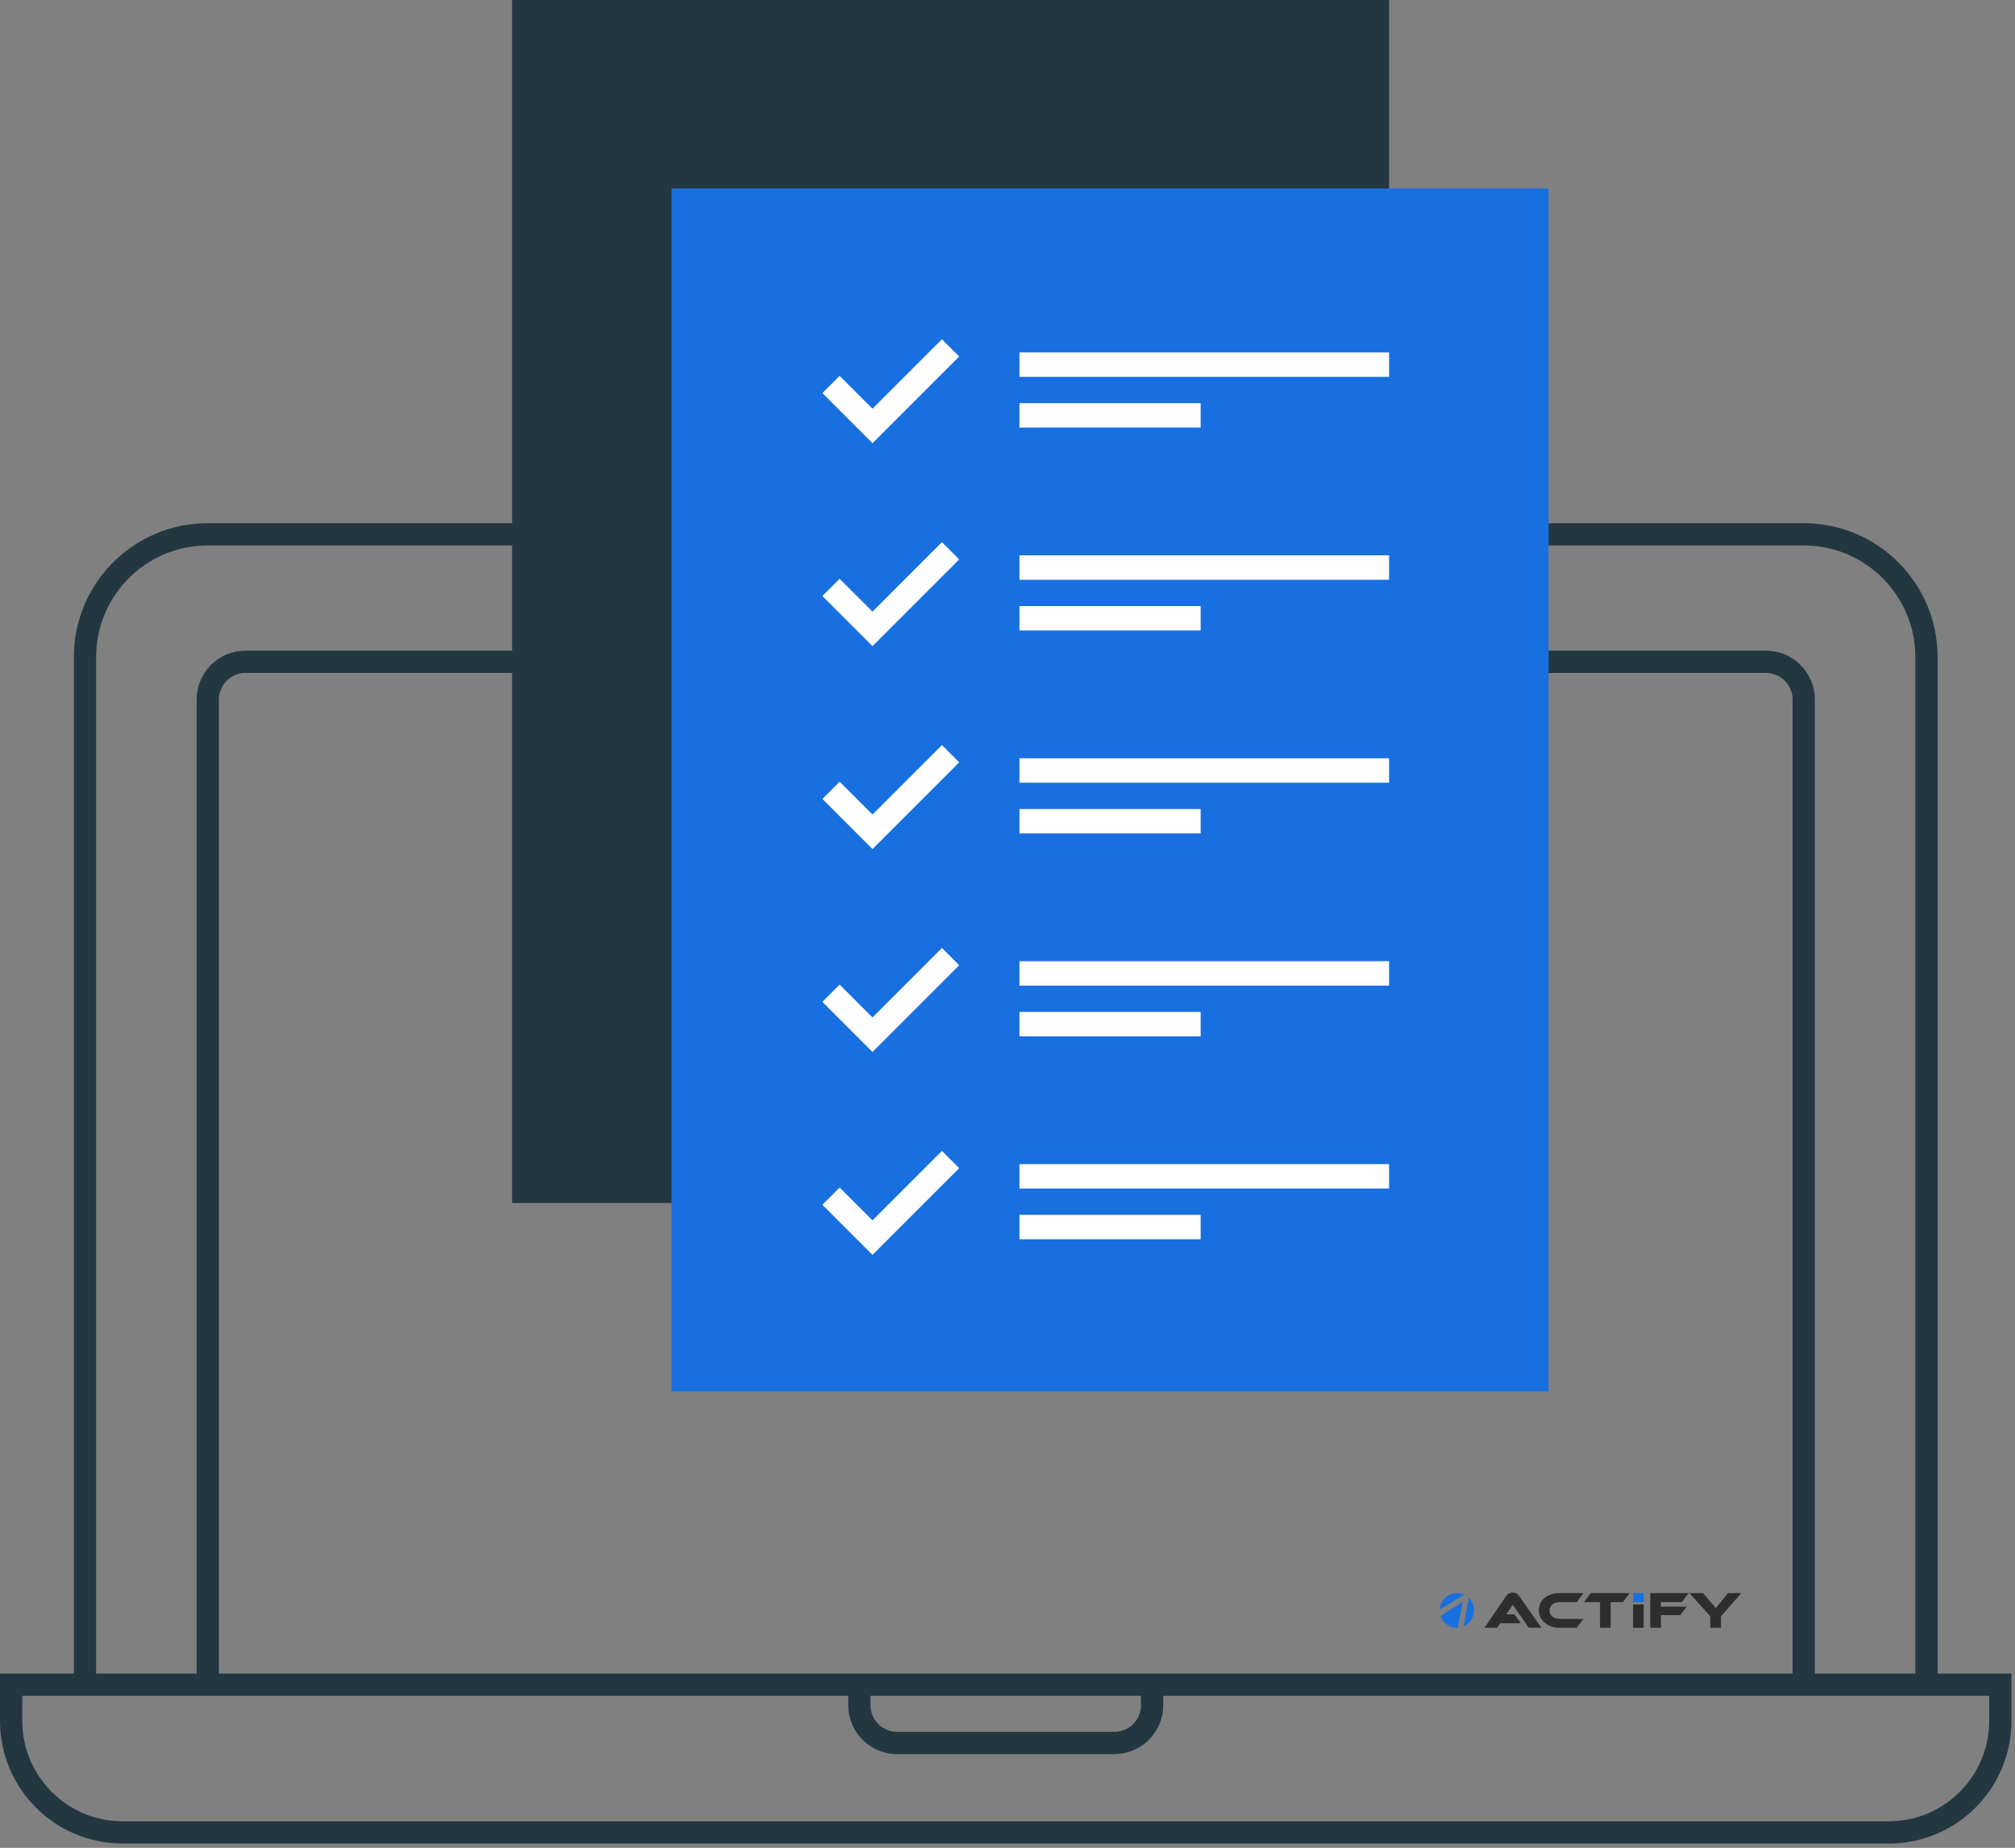 <?xml version="1.0" encoding="UTF-8"?> <svg xmlns="http://www.w3.org/2000/svg" width="181" height="166" viewBox="0 0 181 166" fill="none"><rect x="0" y="0" width="181" height="166" fill="#808080" stroke="none"/><path d="M7.635 151.065V59.028C7.635 52.937 12.572 48 18.662 48H162.02C168.111 48 173.048 52.937 173.048 59.028V151.065" stroke="#233741" stroke-width="2"></path><path d="M1 151.345H179.682V154.587C179.682 160.125 175.193 164.614 169.655 164.614H11.027C5.489 164.614 1 160.125 1 154.587V151.345Z" stroke="#233741" stroke-width="2"></path><path d="M103.489 151.065L103.489 153.186C103.489 155.06 101.97 156.579 100.096 156.579L80.586 156.579C78.712 156.579 77.193 155.06 77.193 153.186L77.193 151.065" stroke="#233741" stroke-width="2"></path><path d="M18.662 151.065V62.845C18.662 60.971 20.181 59.452 22.055 59.452H158.627C160.501 59.452 162.021 60.971 162.021 62.845V151.065" stroke="#233741" stroke-width="2"></path><path d="M135.89 144.163L137.334 146.231H138.461L136.488 143.412C136.36 143.231 136.171 143.063 135.874 143.063C135.589 143.063 135.401 143.217 135.267 143.412L133.343 146.231H134.486L134.761 145.824H136.615L136.04 145.023H135.302L135.886 144.16L135.89 144.163Z" fill="#2D2D2D"></path><path d="M142.239 145.43L141.625 146.231H140.083C139.016 146.231 138.23 145.546 138.23 144.642C138.23 143.729 139.016 143.116 140.083 143.116H142.239L141.625 143.926H140.083C139.568 143.926 139.182 144.238 139.182 144.685C139.182 145.133 139.563 145.431 140.083 145.431L142.239 145.43Z" fill="#2D2D2D"></path><path d="M146.39 143.114L145.776 143.925H144.677V146.231H143.724V143.925H142.28L142.894 143.114H146.39Z" fill="#2D2D2D"></path><path d="M151.686 143.114L151.072 143.925H149.194V144.33H151.511L150.932 145.09H149.194V146.231H148.238V143.114H151.686Z" fill="#2D2D2D"></path><path d="M156.412 143.114L154.587 145.201V146.231H153.63V145.196L151.754 143.114H152.977L153.713 143.981C153.81 144.094 154.067 144.377 154.131 144.47C154.191 144.382 154.299 144.244 154.517 143.976L155.217 143.114H156.412Z" fill="#2D2D2D"></path><path d="M147.645 144.135H146.693V146.231H147.645V144.135Z" fill="#2D2D2D"></path><path d="M147.645 143.114H146.693V143.925H147.645V143.114Z" fill="#186FE0"></path><path d="M131.932 143.544L131.472 146.109C131.707 146.007 131.913 145.848 132.072 145.647C132.231 145.445 132.338 145.206 132.384 144.952C132.429 144.698 132.412 144.436 132.333 144.19C132.254 143.945 132.117 143.723 131.932 143.544Z" fill="#186FE0"></path><path d="M131.522 143.259C131.293 143.15 131.041 143.1 130.789 143.114C130.537 143.127 130.291 143.203 130.075 143.335C129.858 143.467 129.677 143.651 129.547 143.871C129.417 144.09 129.343 144.339 129.33 144.595L131.522 143.259Z" fill="#186FE0"></path><path d="M131.013 145.847L131.121 145.305L131.403 143.881L130.261 144.608L130.189 144.654L129.714 144.96L129.403 145.157C129.503 145.47 129.699 145.743 129.963 145.936C130.226 146.13 130.542 146.234 130.868 146.234C130.891 146.234 130.914 146.234 130.937 146.234L131.013 145.847Z" fill="#186FE0"></path><rect x="46" width="78.776" height="108.073" fill="#233741"></rect><rect x="60.323" y="16.927" width="78.776" height="108.073" fill="#186FE0"></rect><path d="M74.646 34.538L78.373 38.265L85.388 31.25" stroke="white" stroke-width="2.192"></path><line x1="91.573" y1="32.757" x2="124.776" y2="32.757" stroke="white" stroke-width="2.194"></line><line x1="91.573" y1="37.314" x2="107.849" y2="37.314" stroke="white" stroke-width="2.194"></line><path d="M74.646 70.997L78.373 74.724L85.388 67.708" stroke="white" stroke-width="2.192"></path><line x1="91.573" y1="69.216" x2="124.776" y2="69.216" stroke="white" stroke-width="2.194"></line><line x1="91.573" y1="73.773" x2="107.849" y2="73.773" stroke="white" stroke-width="2.194"></line><path d="M74.646 52.768L78.373 56.495L85.388 49.479" stroke="white" stroke-width="2.192"></path><line x1="91.573" y1="50.986" x2="124.776" y2="50.986" stroke="white" stroke-width="2.194"></line><line x1="91.573" y1="55.544" x2="107.849" y2="55.544" stroke="white" stroke-width="2.194"></line><path d="M74.646 89.226L78.373 92.953L85.388 85.938" stroke="white" stroke-width="2.192"></path><line x1="91.573" y1="87.445" x2="124.776" y2="87.445" stroke="white" stroke-width="2.194"></line><line x1="91.573" y1="92.002" x2="107.849" y2="92.002" stroke="white" stroke-width="2.194"></line><path d="M74.646 107.455L78.373 111.182L85.388 104.167" stroke="white" stroke-width="2.192"></path><line x1="91.573" y1="105.674" x2="124.776" y2="105.674" stroke="white" stroke-width="2.194"></line><line x1="91.573" y1="110.231" x2="107.849" y2="110.231" stroke="white" stroke-width="2.194"></line></svg> 